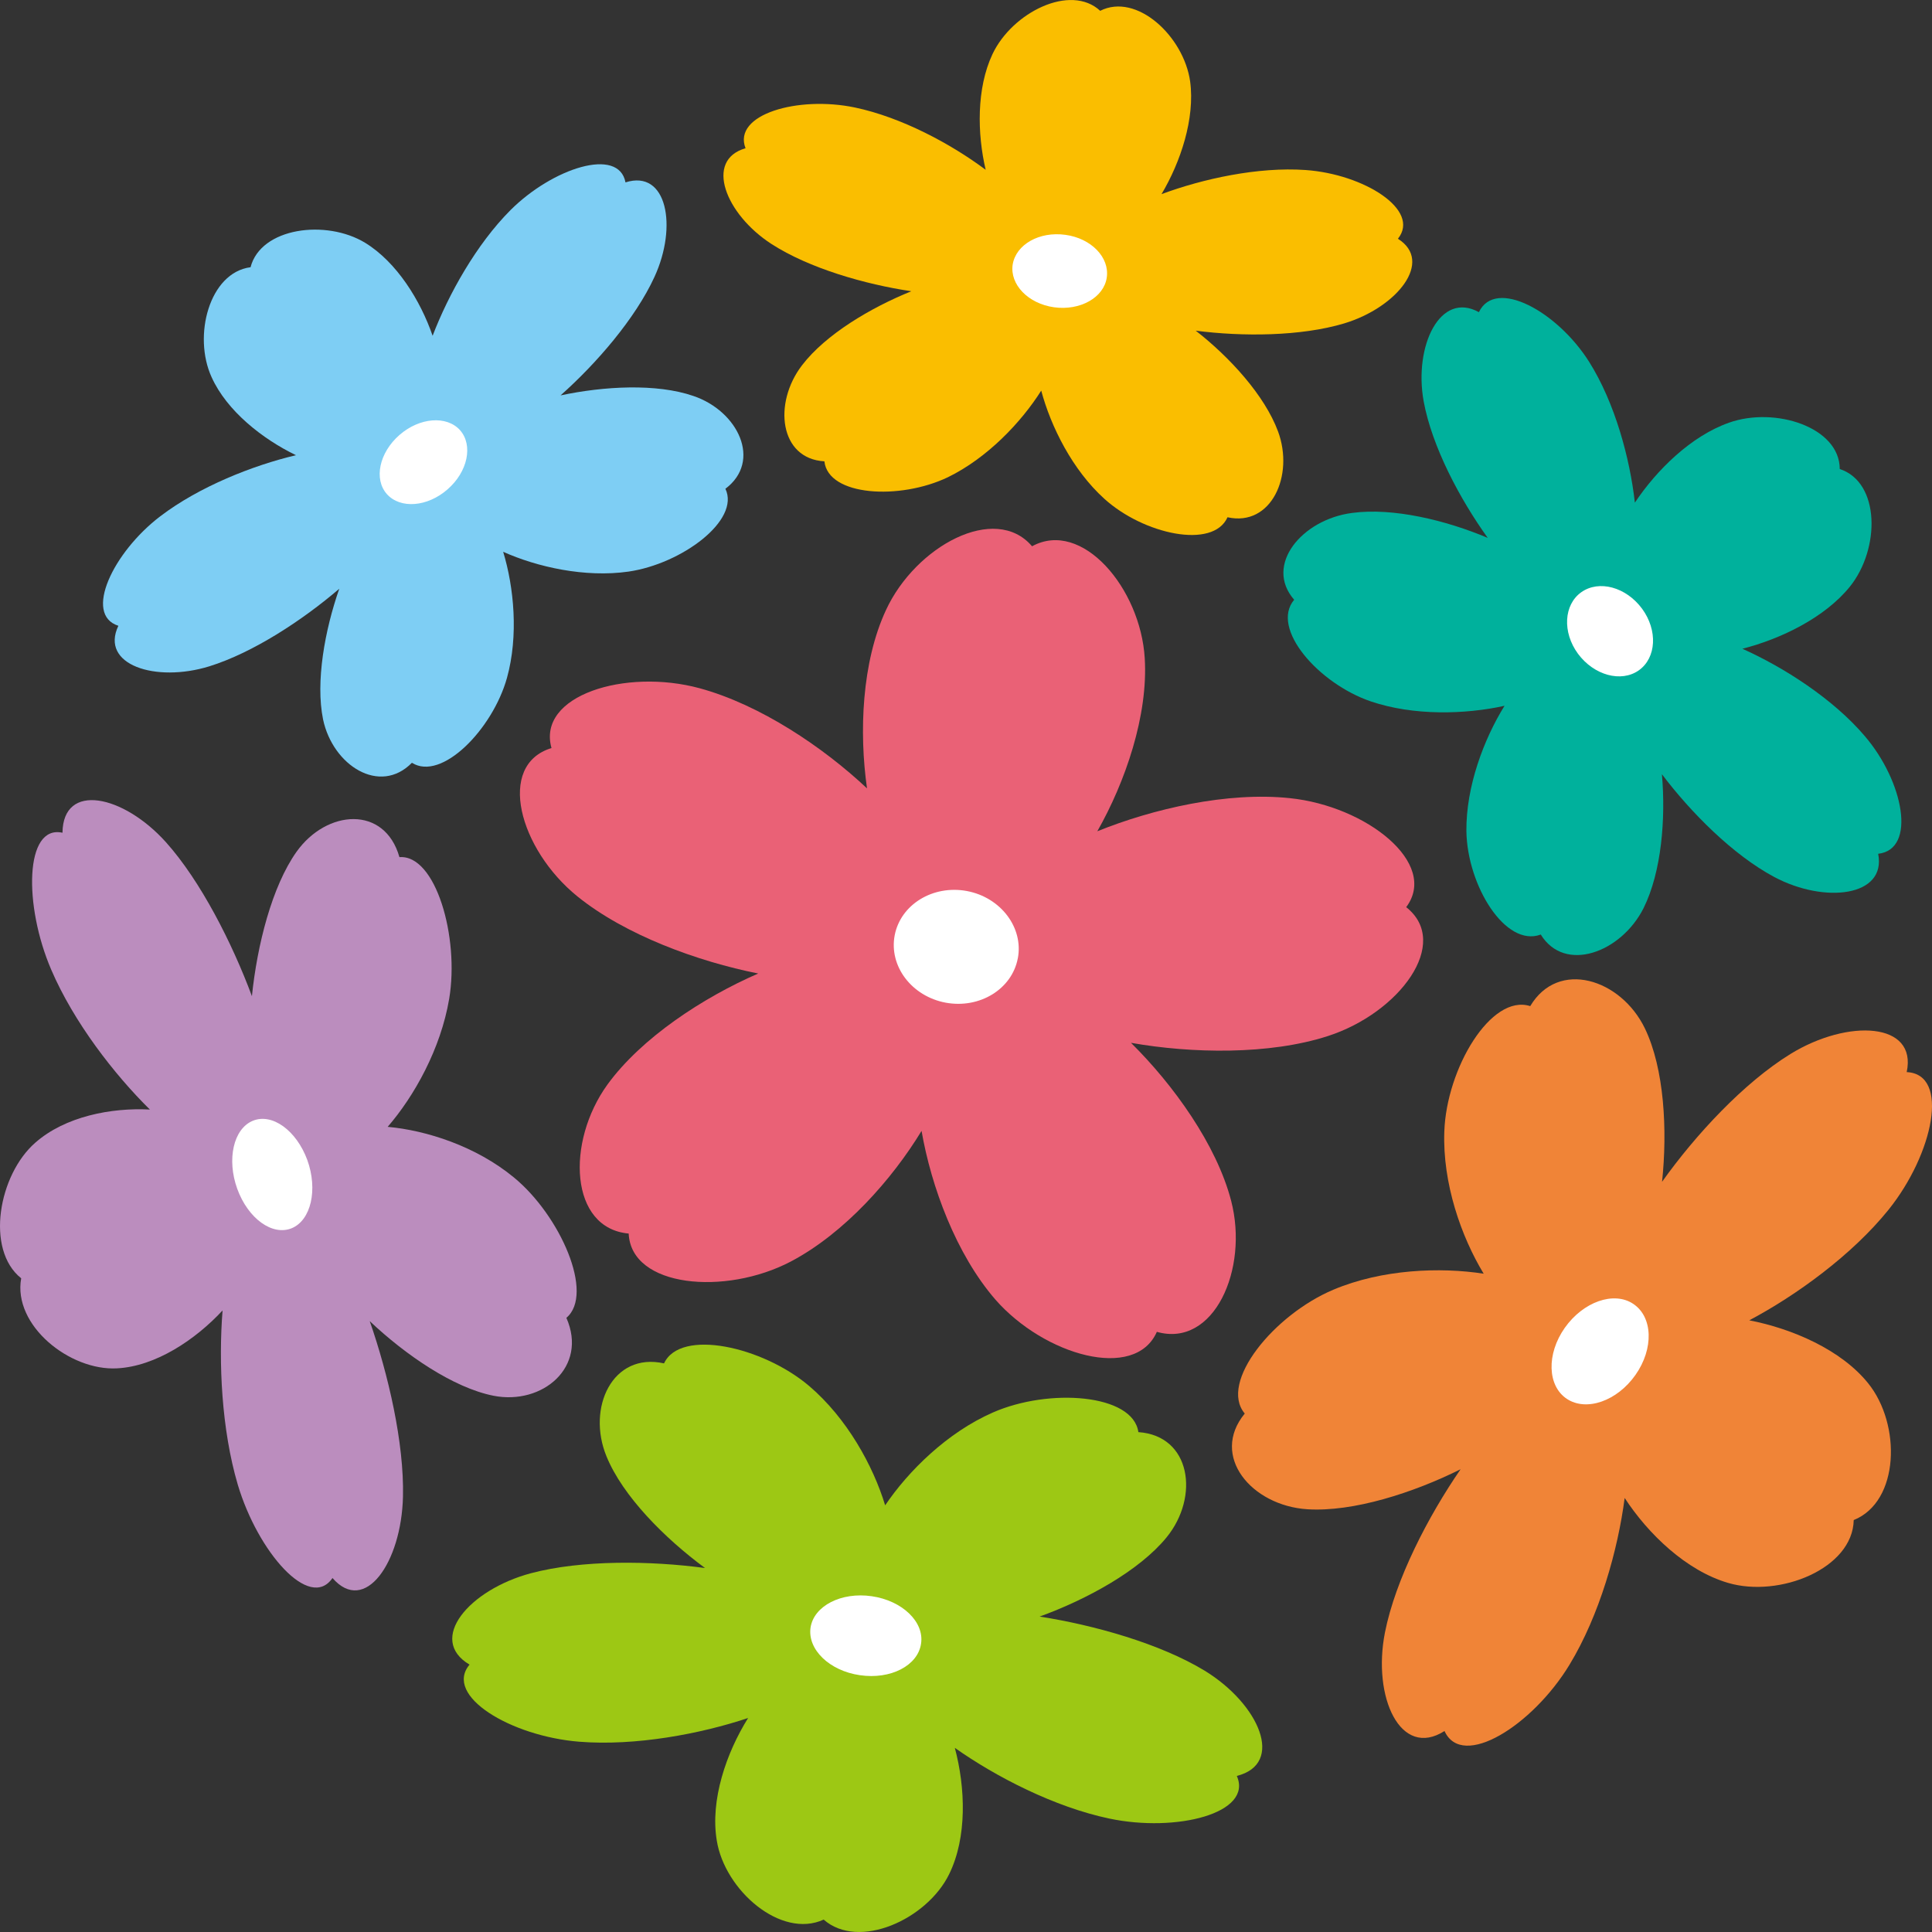 <svg id="_レイヤー_2" data-name="レイヤー 2" xmlns="http://www.w3.org/2000/svg" viewBox="0 0 640 640"><rect x="0" y="0" width="640" height="640" fill="#333333" stroke="none"/><defs><style>.cls-1{fill:#fff}</style></defs><g id="_レイヤー_4" data-name="レイヤー 4"><path d="M20.68 275.85c-12.54-2.73-12.85 24.16-3.69 45.42 7.48 17.4 20.91 34.7 32.66 46.28-12.79-.67-28.07 2.27-37.96 10.98-12.14 10.59-16.62 35.4-4.67 44.92-2.82 15.59 16.11 30.71 31.77 29.83 12.76-.66 25.95-9.48 34.94-19.18-1.37 17.07-.36 39.46 5.04 57.72 6.64 22.3 23.82 41.95 31.37 30.92 10.74 12.36 22.84-5.17 23.35-26.95.42-17.84-4.89-40.55-11.01-58.15 11.87 11.23 27.77 22.11 41 24.72 16.22 3.19 31.33-9.52 24.14-25.81 9.41-7.94-2.08-33.94-17.39-46.51-12.54-10.34-28.94-15.59-41.81-16.76 8.76-10.11 17.58-25.8 20.38-42.42 3.42-20.38-4.45-47.85-16.48-46.92-4.9-17.23-24.09-15.79-34.08-1.79-8.16 11.5-13.05 30.92-14.79 47.84-6.52-17.53-16.96-38.13-28.48-51-14.11-15.71-34.08-19.99-34.27-3.14z" fill="#bb8dbe"/><path class="cls-1" d="M83.73 371.28c-6.38 2.64-8.68 12.75-5.14 22.53 3.59 9.88 11.65 15.69 18.06 13.05 6.38-2.67 8.7-12.77 5.15-22.6-3.61-9.79-11.65-15.64-18.07-12.98z"/><path d="M465.82 300.51c10.87-14.54-13.18-33.48-38.52-36.11-20.75-2.19-45.4 3.53-63.8 10.97 9.26-16.3 16.88-38.34 15.71-57.33-1.39-23.17-20.8-46.14-37.33-37.08-12.24-14.37-38.6-.01-48.37 21.09-8.06 17.29-8.95 40.57-6.3 59.11-14.43-13.57-35.32-27.69-55.44-33.17-24.61-6.68-53.96 2.37-49.08 19.81-18.35 5.6-10.71 33.51 8.58 49.14 15.84 12.81 39.85 21.56 59.9 25.55-18.16 7.9-38.66 21.25-49.97 36.82-13.76 19.07-12.48 47.58 7.06 49.32.8 17.86 31.99 20.67 53.72 9.26 17.76-9.36 33.57-27.25 43.3-43.27 3.19 18.43 11.42 40.84 24.48 55.91 16.15 18.42 46.2 27.11 53.46 10.66 18.87 5.38 30.52-20.7 24.61-43.42-4.83-18.56-19.11-38.42-33.18-52.32 20.17 3.56 45.78 4.03 65.19-2.23 23.7-7.64 41.01-30.86 25.97-42.72z" fill="#ea6176"/><path class="cls-1" d="M337.17 317.46c1.94-10.17-5.67-20.2-16.89-22.3-11.28-2.09-21.97 4.51-23.91 14.7-1.93 10.22 5.65 20.18 16.9 22.29 11.27 2.07 21.97-4.5 23.89-14.69z"/><path d="M155.56 551.41c-8.73 10.36 13.75 23.77 36.37 25.56 18.52 1.47 40.02-2.56 55.89-7.86-7.21 11.54-12.61 27.18-10.38 40.58 2.62 16.47 21.24 32.69 35.41 26.2 11.62 10.21 34.21-.05 41.55-15.01 6.04-12.27 5.41-28.75 1.9-41.88 13.63 9.63 33.05 19.61 51.16 23.42 22.24 4.69 47.7-1.76 42.25-14.12 15.97-4.02 7.47-23.75-10.62-34.85-14.83-9-36.67-15.13-54.7-17.94 15.6-5.66 32.97-15.15 42.03-26.21 11.01-13.48 8.12-33.71-9.32-34.89-1.78-12.7-29.65-14.66-48.2-6.5-15.16 6.65-28.03 19.42-35.68 30.75-3.97-13.07-12.64-28.88-25.23-39.58-15.41-13.03-42.59-19.1-48.02-7.44-17.07-3.82-25.68 14.71-19.06 30.8 5.37 13.17 19.31 27.16 32.64 36.99-18.08-2.44-40.85-2.74-57.66 1.72-20.5 5.47-34.48 21.93-20.34 30.28z" fill="#9dc814"/><path class="cls-1" d="M268.5 539.19c-1.03 7.24 6.28 14.29 16.35 15.74 10.18 1.5 19.2-3.17 20.26-10.43 1.12-7.23-6.23-14.27-16.34-15.73-10.08-1.47-19.19 3.19-20.27 10.42z"/><path d="M478.52 573.44c5.88 12.88 29.18-1.86 41.37-21.93 10.01-16.47 16.09-38.2 18.3-55.29 7.77 11.91 20.37 24.07 34.27 28.14 17.06 5.01 41.29-4.76 41.61-20.82 15.2-6.11 15.78-31.69 4.79-45.3-8.95-11.14-25.18-18.11-39.39-20.87 15.49-8.2 34.08-21.65 46.18-36.69 14.78-18.44 20.38-44.86 5.97-45.53 3.55-16.6-19.43-17.71-38.45-6.04-15.53 9.56-31.59 26.91-42.59 42.37 1.8-17.02.77-37.43-5.7-50.83-7.95-16.41-28.69-22.98-37.97-7.36-13.01-4.17-27.76 20.74-28.46 41.56-.62 17.11 5.6 34.82 13.04 47.08-14.41-2.23-33.65-1.5-49.77 5.29-19.69 8.28-38.05 30.69-29.38 41.04-11.57 14.07 2.24 30.51 20.73 31.7 15.21.96 35.13-5.46 50.77-13.25-10.75 15.6-21.57 36.48-25.06 54.08-4.22 21.45 5.16 41.92 19.74 32.63z" fill="#f08437"/><path class="cls-1" d="M519.04 463.39c6.47 4.28 16.64.75 22.74-7.94 6.1-8.7 5.77-19.19-.75-23.53-6.41-4.28-16.58-.72-22.69 7.96-6.09 8.65-5.77 19.23.7 23.51z"/><path d="M622.17 282.83c12.81-1.47 8.41-24.03-4.46-39.02-10.49-12.33-26.83-22.77-40.52-28.9 12.8-3.27 27.33-10.33 35.61-20.58 10.05-12.49 10.08-34.56-3.36-38.96 0-13.84-21.41-20.77-36.69-15.35-12.56 4.42-24 15.71-31.18 26.49-1.63-14.63-6.59-33.07-15.16-46.67-10.54-16.68-31.01-27.94-36.51-16.43-12.82-7.12-21.6 11.17-18.3 29.51 2.76 15.04 12.01 32.43 21.23 45.26-13.78-5.81-31.33-10.11-44.96-8.26-16.57 2.16-29.19 17.27-19.16 28.76-7.97 9.45 8.03 27.73 25.36 33.66 14.24 4.84 31.43 4.33 44.33 1.46-6.86 11.04-12.79 26.81-12.64 41.55.29 18.03 12.94 38.57 24.64 34.23 7.95 12.92 26.63 5.96 34.04-8.72 5.99-12.05 7.38-29.75 6.09-44.39 9.55 12.64 23.5 26.72 37.22 34.05 16.7 8.89 37.21 6.51 34.42-7.69z" fill="#00b19c"/><path class="cls-1" d="M542.89 222.05c5.82-4.13 6.31-13.27 1.06-20.42-5.29-7.16-14.25-9.62-20.13-5.45-5.8 4.11-6.33 13.26-1.09 20.39 5.3 7.14 14.3 9.62 20.16 5.48z"/><path d="M463.08 79.09c7.66-9.56-11.33-21.42-30.59-22.77-15.78-1.11-34.12 2.93-47.72 7.99 6.33-10.65 11.13-25.07 9.48-37.32-2.1-14.94-17.7-29.52-29.8-23.41-9.84-9.14-29.18.56-35.68 14.36-5.32 11.28-5.07 26.35-2.25 38.31-11.48-8.58-27.87-17.39-43.32-20.64-18.87-3.95-40.59 2.29-36.23 13.5-13.69 3.92-6.67 21.83 8.57 31.7 12.49 8.07 31 13.38 46.35 15.67-13.36 5.39-28.4 14.29-36.22 24.54-9.62 12.55-7.46 30.96 7.42 31.8 1.28 11.57 24.98 12.9 40.93 5.26 13.02-6.36 24.23-18.13 30.9-28.68 3.19 11.91 10.32 26.26 20.92 35.84 12.92 11.72 35.99 16.84 40.79 6.11 14.5 3.22 22.16-13.83 16.73-28.45-4.43-11.94-16.04-24.63-27.26-33.36 15.42 2 34.77 1.91 49.19-2.41 17.55-5.3 29.71-20.57 17.78-28.04z" fill="#fabe00"/><path class="cls-1" d="M366.63 91.95c.99-6.65-5.13-13-13.7-14.16-8.64-1.2-16.39 3.19-17.47 9.86-.98 6.6 5.14 12.95 13.72 14.14 8.61 1.2 16.48-3.21 17.45-9.84z"/><path d="M207.2 60.41c-2.24-11.84-24.09-4.75-38.05 9.15-11.39 11.4-20.62 28.02-25.84 41.67-3.99-11.59-11.85-24.37-22.35-30.8-12.91-7.86-34.56-5.07-37.96 8.09-13.66 1.76-19.17 22.74-12.91 36.41 5.05 11.2 16.86 20.49 27.95 25.86-14.32 3.39-32.07 10.43-44.93 20.22-15.69 11.94-25.51 32.6-13.9 36.29-6.17 12.94 12.32 18.92 30.12 13.43 14.6-4.54 31.05-15.41 43.06-25.7-4.79 13.67-7.91 30.82-5.37 43.29 3.22 15.26 18.8 25.2 29.43 14.36 9.83 6.23 26.74-11.11 31.49-28.11 3.87-13.97 2.32-30.02-1.26-41.78 11.23 5.03 27.09 8.62 41.52 6.56 17.69-2.57 37.09-17.03 32.1-27.44 12.19-9.16 4.21-25.75-10.63-30.75-12.22-4.21-29.67-3.23-43.98-.18 11.86-10.53 24.79-25.47 31.11-39.25 7.73-16.77 4.13-35.68-9.58-31.32z" fill="#7ecef4"/><path class="cls-1" d="M152.4 142.5c-4.46-4.93-13.43-4.21-20.07 1.59-6.71 5.86-8.58 14.64-4.15 19.61 4.42 4.92 13.39 4.27 20.07-1.59 6.7-5.82 8.54-14.62 4.15-19.6z"/></g></svg>